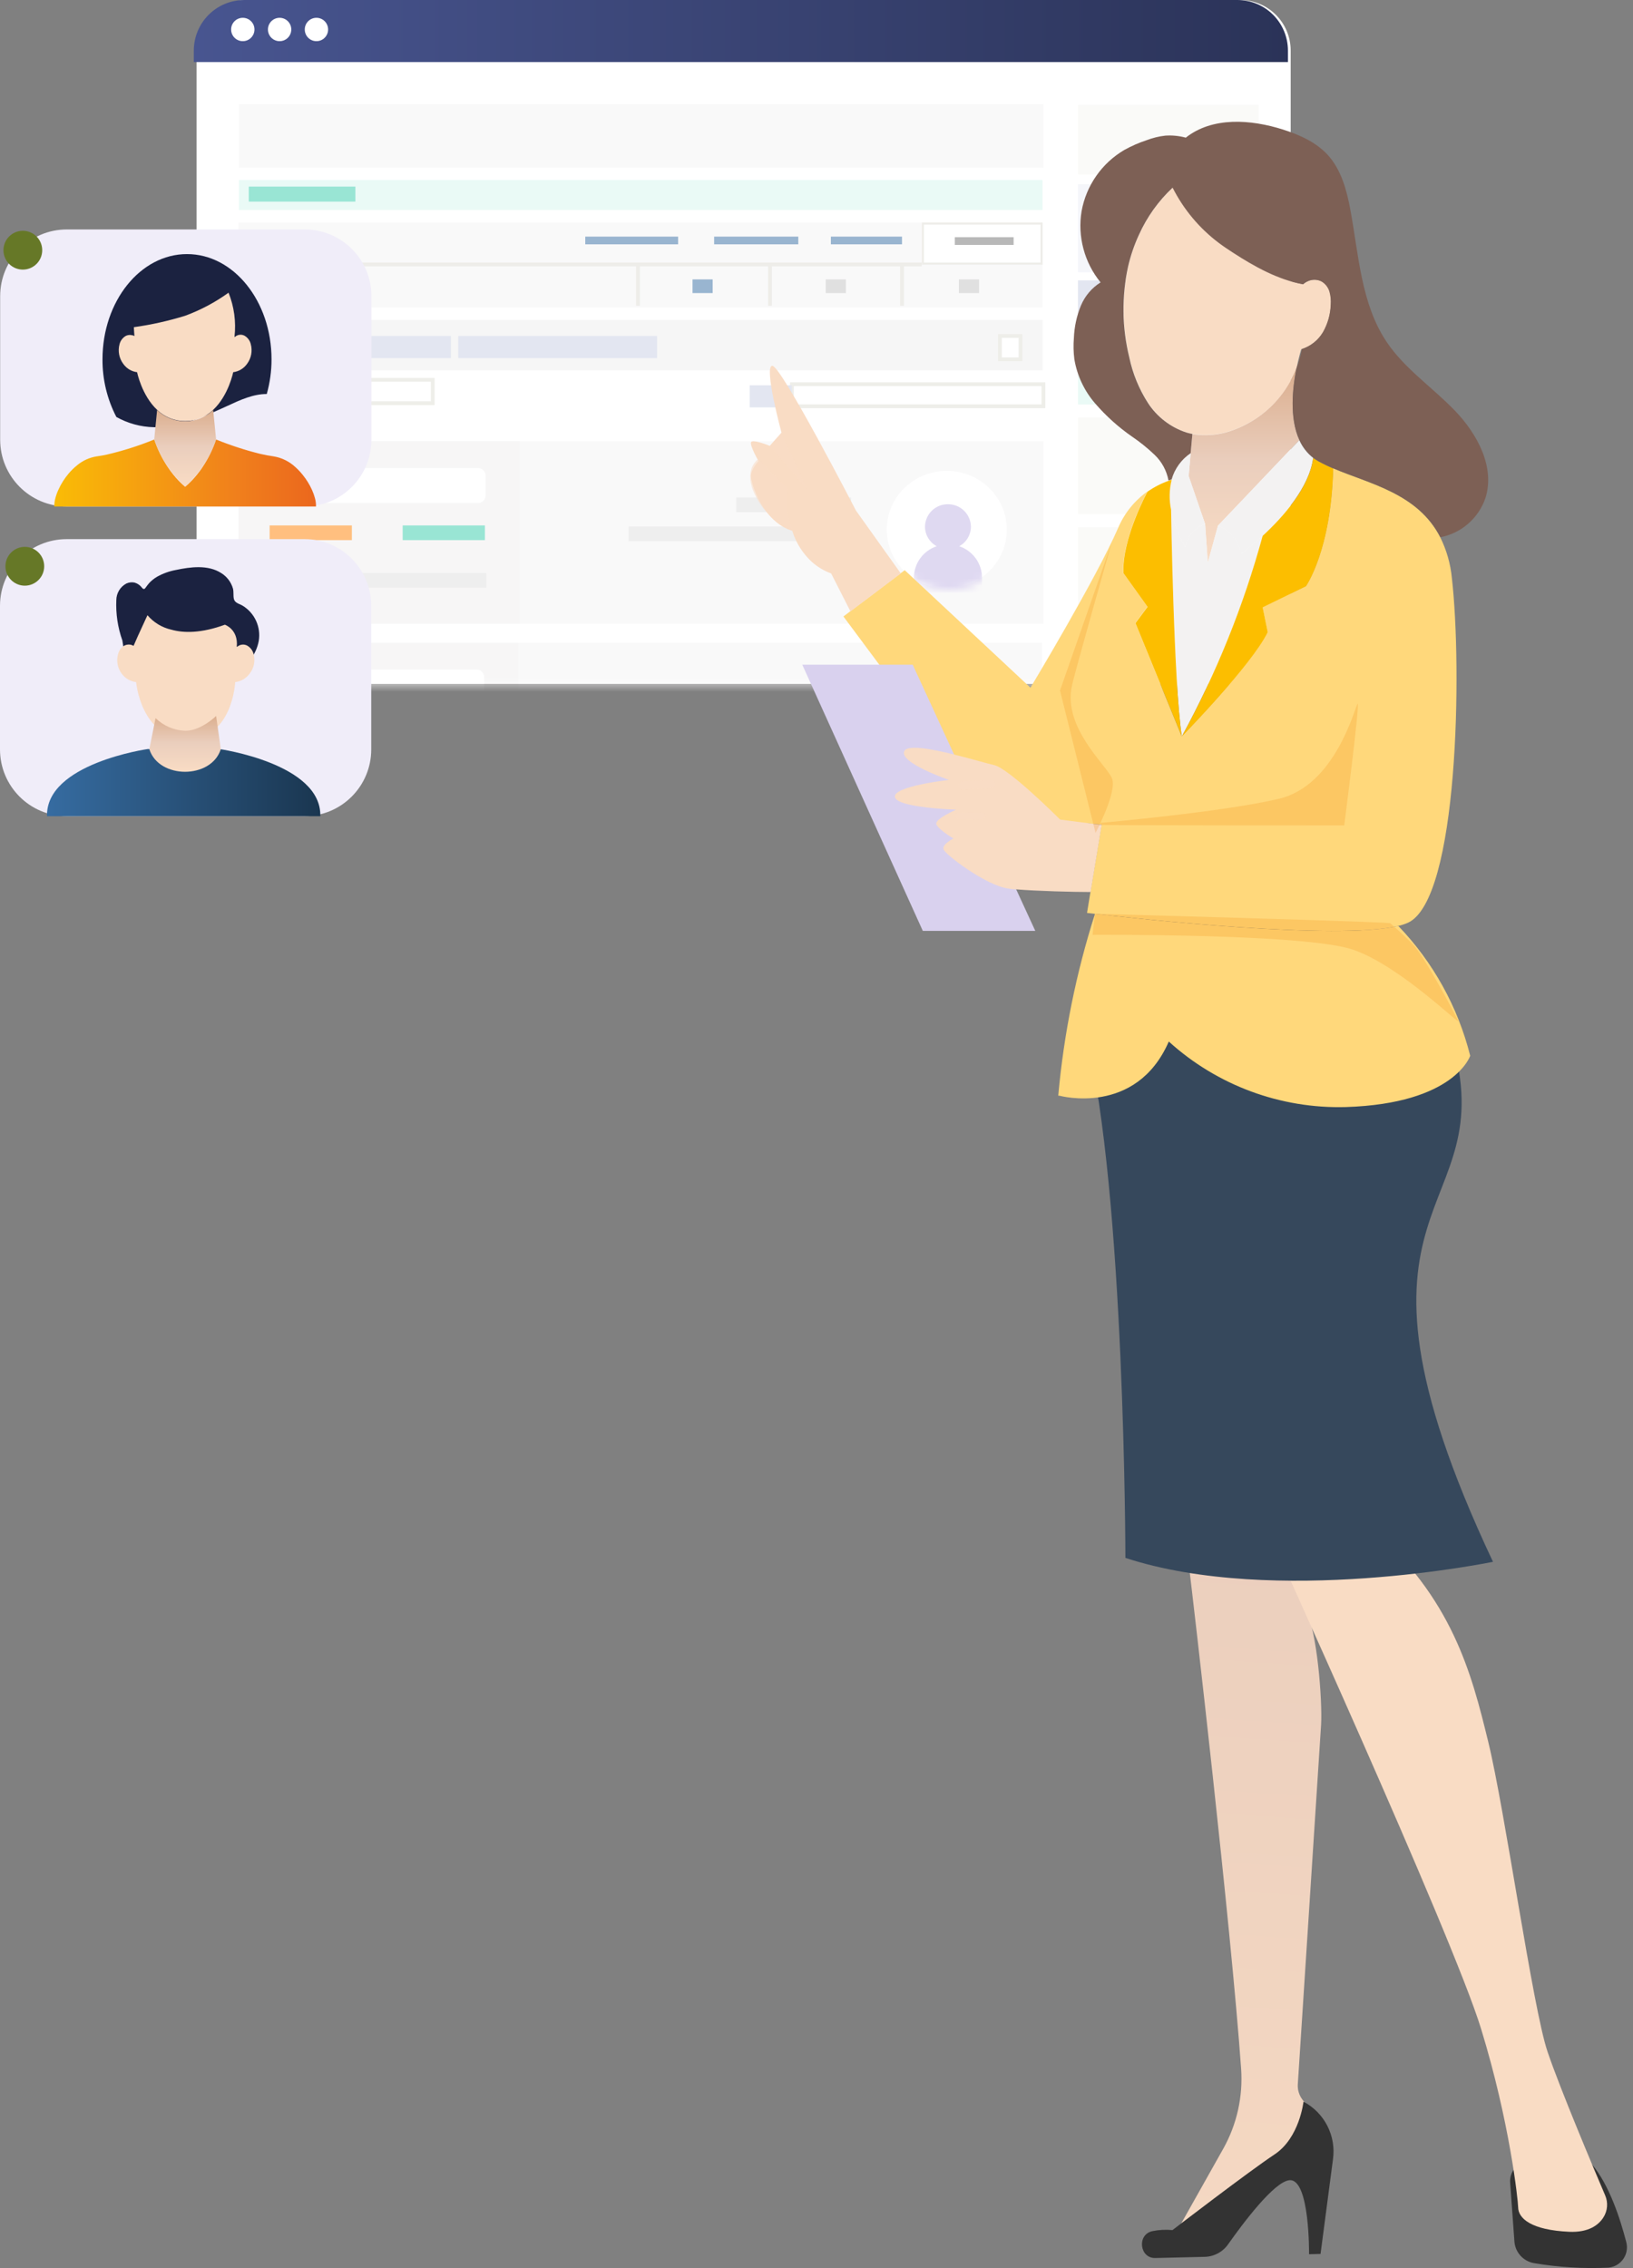 <svg width="216" height="300" viewBox="0 0 216 300" fill="none" xmlns="http://www.w3.org/2000/svg">
<rect x="0" y="0" width="216" height="300" fill="#808080" stroke="none"/>
<g clip-path="url(#clip0_1748_18484)">
<path d="M32.683 0H164.034C167.727 0 170.721 2.998 170.721 6.696V83.759C170.721 87.457 167.727 90.455 164.034 90.455H32.683C28.99 90.455 25.996 87.457 25.996 83.759V6.696C25.996 2.998 28.99 0 32.683 0Z" fill="white"/>
<path d="M163.671 0H32.321C30.547 0 28.846 0.705 27.592 1.961C26.338 3.217 25.634 4.92 25.634 6.696V8.208H170.358V6.696C170.358 4.92 169.654 3.217 168.4 1.961C167.146 0.705 165.445 0 163.671 0Z" fill="url(#paint0_linear_1748_18484)"/>
<path d="M41.855 5.446C41.003 5.446 40.312 4.754 40.312 3.9C40.312 3.046 41.003 2.354 41.855 2.354C42.708 2.354 43.399 3.046 43.399 3.9C43.399 4.754 42.708 5.446 41.855 5.446Z" fill="white"/>
<path d="M36.985 5.446C36.133 5.446 35.441 4.754 35.441 3.9C35.441 3.046 36.133 2.354 36.985 2.354C37.837 2.354 38.529 3.046 38.529 3.9C38.529 4.754 37.837 5.446 36.985 5.446Z" fill="white"/>
<path d="M32.115 5.446C31.262 5.446 30.571 4.754 30.571 3.9C30.571 3.046 31.262 2.354 32.115 2.354C32.967 2.354 33.658 3.046 33.658 3.9C33.658 4.754 32.967 5.446 32.115 5.446Z" fill="white"/>
<g opacity="0.5">
<mask id="mask0_1748_18484" style="mask-type:luminance" maskUnits="userSpaceOnUse" x="25" y="0" width="146" height="91">
<path d="M32.031 0.43H163.382C167.075 0.43 170.069 3.428 170.069 7.125V84.189C170.069 87.887 167.075 90.885 163.382 90.885H32.031C28.338 90.885 25.344 87.887 25.344 84.189V7.125C25.344 3.428 28.338 0.43 32.031 0.43Z" fill="white"/>
</mask>
<g mask="url(#mask0_1748_18484)">
<path d="M142.585 43.238H166.485V53.511H142.585V43.238Z" fill="#D6F5EE"/>
<path d="M142.585 24.367H166.485V36.012H142.585V24.367Z" fill="#ECEEF6"/>
<path d="M142.585 55.212H166.58V67.995H142.585V55.212Z" fill="#F5F5F2"/>
<path d="M142.585 13.871H166.485V23.095H142.585V13.871Z" fill="#F5F5F2"/>
<path d="M142.585 88.178H166.485V94.494H142.585V88.178Z" fill="#F5F5F2"/>
<path d="M142.585 69.742H166.58V86.303H142.585V69.742Z" fill="#F5F5F2"/>
<path d="M142.585 37.083H166.485V41.553H142.585V37.083Z" fill="#C8CEE3"/>
<path d="M31.546 29.423H137.909V40.661H31.546V29.423Z" fill="#F4F3F4"/>
<path d="M31.546 42.317H137.909V48.996H31.546V42.317Z" fill="#EEEDED"/>
<path d="M33.34 44.443H59.643V47.367H33.34V44.443Z" fill="#C8CEE3"/>
<path d="M60.613 44.443H86.915V47.367H60.613V44.443Z" fill="#C8CEE3"/>
<path d="M104.747 50.815H138.015V53.739H104.747V50.815Z" fill="white" stroke="#DEDDD4" stroke-width="0.5" stroke-miterlimit="10"/>
<path d="M99.163 50.96H104.747V53.884H99.163V50.96Z" fill="#C8CEE3"/>
<path d="M31.602 50.24H57.241V53.331H31.602V50.24Z" fill="white" stroke="#DEDDD4" stroke-width="0.5" stroke-miterlimit="10"/>
<path d="M132.264 44.438H134.984V47.529H132.264V44.438Z" fill="white" stroke="#DEDDD4" stroke-width="0.5" stroke-miterlimit="10"/>
<path d="M122.067 29.561H137.77V34.834H122.067V29.561Z" fill="white"/>
<path d="M122.206 29.707V34.729H137.631V29.707H122.206ZM121.927 29.428H137.909V35.008H121.938V29.428H121.927Z" fill="#DDDCD3"/>
<path d="M109.902 31.297H119.308V32.318H109.902V31.297Z" fill="#346CA1"/>
<path d="M94.46 31.297H105.594V32.318H94.46V31.297Z" fill="#346CA1"/>
<path d="M77.414 31.297H89.696V32.318H77.414V31.297Z" fill="#346CA1"/>
<path d="M121.927 34.975H31.552" stroke="#DDDCD3" stroke-width="0.5" stroke-miterlimit="10"/>
<path d="M119.308 34.98V40.448" stroke="#DDDCD3" stroke-width="0.5" stroke-miterlimit="10"/>
<path d="M101.849 34.98V40.448" stroke="#DDDCD3" stroke-width="0.5" stroke-miterlimit="10"/>
<path d="M84.385 34.98V40.448" stroke="#DDDCD3" stroke-width="0.5" stroke-miterlimit="10"/>
<path d="M91.602 36.955H94.265V38.763H91.602V36.955Z" fill="#346CA1"/>
<path d="M109.222 36.955H111.886V38.763H109.222V36.955Z" fill="#C1C1C1"/>
<path d="M126.837 36.955H129.5V38.763H126.837V36.955Z" fill="#C1C1C1"/>
<path d="M126.291 31.375H134.075V32.396H126.291V31.375Z" fill="#717171"/>
<path d="M31.602 13.776H138.015V22.191H31.602V13.776Z" fill="#F4F3F4"/>
<path d="M31.602 23.809H137.904V27.787H31.602V23.809Z" fill="#D6F5EE"/>
<path d="M32.906 24.68H47.01V26.666H32.906V24.68Z" fill="#33CCAA"/>
<path d="M31.552 58.359H138.015V82.492H31.552V58.359Z" fill="#F4F3F4"/>
<path d="M31.552 58.359H68.76V82.492H31.552V58.359Z" fill="#EFEEEE"/>
<path d="M125.232 77.817C120.846 77.817 117.291 74.339 117.291 70.049C117.291 65.76 120.846 62.282 125.232 62.282C129.617 62.282 133.173 65.76 133.173 70.049C133.173 74.339 129.617 77.817 125.232 77.817Z" fill="white"/>
<mask id="mask1_1748_18484" style="mask-type:luminance" maskUnits="userSpaceOnUse" x="117" y="62" width="17" height="17">
<path d="M125.505 78.051C121.119 78.051 117.564 74.573 117.564 70.284C117.564 65.994 121.119 62.517 125.505 62.517C129.891 62.517 133.446 65.994 133.446 70.284C133.446 74.573 129.891 78.051 125.505 78.051Z" fill="white"/>
</mask>
<g mask="url(#mask1_1748_18484)">
<path d="M120.88 76.41V78.402H129.896V76.41C129.89 75.487 129.595 74.59 129.053 73.843C128.512 73.097 127.75 72.539 126.876 72.248C127.342 71.996 127.732 71.623 128.004 71.169C128.277 70.714 128.422 70.194 128.425 69.664C128.413 68.868 128.087 68.109 127.518 67.552C126.949 66.996 126.183 66.688 125.388 66.696C124.994 66.69 124.602 66.763 124.236 66.91C123.87 67.056 123.537 67.273 123.254 67.549C122.972 67.825 122.747 68.154 122.592 68.516C122.437 68.879 122.355 69.269 122.351 69.664C122.354 70.194 122.499 70.714 122.771 71.169C123.044 71.623 123.434 71.996 123.9 72.248C123.026 72.539 122.264 73.097 121.722 73.843C121.181 74.59 120.886 75.487 120.88 76.41Z" fill="#C0B3E4"/>
</g>
<path d="M35.519 75.79H64.329V77.732H35.519V75.79Z" fill="#DDDDDD"/>
<path d="M97.391 65.797H112.577V67.739H97.391V65.797Z" fill="#DDDDDD"/>
<path d="M53.262 69.497H64.14V71.439H53.262V69.497Z" fill="#33CCAA"/>
<path d="M35.664 69.497H46.542V71.439H35.664V69.497Z" fill="#FF8000"/>
<path d="M83.148 69.636H112.766V71.578H83.148V69.636Z" fill="#DDDDDD"/>
<path d="M64.235 62.907C64.233 62.774 64.206 62.642 64.153 62.52C64.101 62.398 64.025 62.287 63.93 62.194C63.834 62.101 63.722 62.028 63.598 61.979C63.474 61.93 63.342 61.906 63.209 61.908H36.874C36.606 61.905 36.347 62.009 36.155 62.196C35.963 62.383 35.853 62.639 35.848 62.907V65.535C35.853 65.804 35.963 66.059 36.155 66.246C36.347 66.433 36.606 66.537 36.874 66.534H63.209C63.342 66.536 63.474 66.512 63.598 66.463C63.722 66.414 63.834 66.341 63.93 66.248C64.025 66.155 64.101 66.044 64.153 65.922C64.206 65.8 64.233 65.668 64.235 65.535V62.907Z" fill="white"/>
<path d="M31.362 85.015H137.826V109.147H31.362V85.015Z" fill="#F4F3F4"/>
<path d="M31.362 85.015H68.57V109.147H31.362V85.015Z" fill="#EFEEEE"/>
<path d="M125.042 104.466C120.657 104.466 117.102 100.988 117.102 96.699C117.102 92.409 120.657 88.932 125.042 88.932C129.428 88.932 132.983 92.409 132.983 96.699C132.983 100.988 129.428 104.466 125.042 104.466Z" fill="white"/>
<path d="M64.045 89.556C64.041 89.288 63.931 89.032 63.738 88.845C63.546 88.658 63.288 88.555 63.02 88.558H36.678C36.411 88.556 36.154 88.66 35.964 88.847C35.773 89.034 35.663 89.289 35.659 89.556V92.19C35.663 92.458 35.773 92.713 35.964 92.9C36.154 93.087 36.411 93.191 36.678 93.189H63.014C63.282 93.192 63.541 93.089 63.733 92.901C63.925 92.714 64.035 92.459 64.04 92.19L64.045 89.556Z" fill="white"/>
</g>
</g>
<path d="M40.29 107.947H8.816C3.947 107.947 0 103.995 0 99.12L0 80.137C0 75.262 3.947 71.31 8.816 71.31H40.29C45.158 71.31 49.105 75.262 49.105 80.137V99.12C49.105 103.995 45.158 107.947 40.29 107.947Z" fill="#F0EDF9"/>
<path d="M3.282 77.465C1.867 77.465 0.719 76.315 0.719 74.898C0.719 73.48 1.867 72.331 3.282 72.331C4.698 72.331 5.846 73.48 5.846 74.898C5.846 76.315 4.698 77.465 3.282 77.465Z" fill="#667827"/>
<path d="M16.188 84.719L16.322 85.589C16.5 86.666 16.55 87.95 17.492 88.664C17.912 88.934 18.383 89.116 18.875 89.198C19.368 89.279 19.872 89.259 20.356 89.138C21.042 89.015 21.71 88.803 22.407 88.703C23.05 88.623 23.702 88.638 24.341 88.748C25.455 88.909 26.52 89.239 27.629 89.35C28.654 89.462 29.692 89.333 30.66 88.976C31.572 88.65 32.382 88.089 33.008 87.349C33.634 86.61 34.055 85.718 34.227 84.764C34.377 83.854 34.248 82.92 33.858 82.084C33.469 81.249 32.835 80.551 32.042 80.082C31.613 79.842 31.039 79.747 30.927 79.189C30.838 78.754 30.927 78.296 30.816 77.856C30.573 76.994 30.013 76.257 29.25 75.791C27.506 74.675 25.188 74.982 23.265 75.389C22.389 75.549 21.546 75.852 20.769 76.288C20.385 76.514 20.036 76.794 19.732 77.119C19.582 77.287 19.459 77.46 19.326 77.638C19.192 77.817 19.164 77.906 19.019 77.9C18.874 77.895 18.807 77.755 18.74 77.688C18.496 77.377 18.158 77.154 17.776 77.052C17.417 76.983 17.044 77.027 16.712 77.181C16.316 77.392 15.984 77.706 15.751 78.09C15.518 78.474 15.392 78.913 15.386 79.362C15.304 81.183 15.577 83.002 16.188 84.719Z" fill="#1B2240"/>
<path d="M16.133 89.149C16.358 89.444 16.64 89.69 16.961 89.874C17.282 90.058 17.637 90.176 18.005 90.221C18.005 90.221 18.635 97.603 24.692 97.72C30.749 97.837 31.112 90.221 31.112 90.221C31.479 90.176 31.834 90.058 32.156 89.874C32.477 89.69 32.759 89.444 32.984 89.149C33.282 88.783 33.488 88.351 33.585 87.889C33.682 87.427 33.667 86.948 33.541 86.493C33.479 86.258 33.37 86.038 33.221 85.846C33.071 85.655 32.885 85.495 32.672 85.377C32.46 85.272 32.221 85.233 31.986 85.266C31.751 85.299 31.532 85.402 31.357 85.562L31.318 85.534C31.541 83.235 29.746 82.627 29.746 82.627C26.609 83.776 24.291 83.743 22.664 83.285C21.431 83.006 20.322 82.335 19.504 81.371L18.222 84.161L17.665 85.428C17.602 85.385 17.532 85.353 17.459 85.333L17.392 85.299C17.094 85.215 16.777 85.239 16.495 85.366C16.282 85.484 16.096 85.643 15.946 85.835C15.797 86.027 15.688 86.247 15.626 86.482C15.491 86.935 15.467 87.413 15.555 87.877C15.643 88.342 15.841 88.778 16.133 89.149Z" fill="url(#paint1_linear_1748_18484)"/>
<path d="M6.219 107.953H42.368C42.547 100.979 28.994 99.07 28.994 99.07L24.28 99.355L19.565 99.07C19.565 99.07 6.03 100.979 6.219 107.953Z" fill="url(#paint2_linear_1748_18484)"/>
<path d="M28.587 94.701L29.2 99.065C29.203 99.079 29.203 99.095 29.2 99.109C27.93 103.071 21.025 103.071 19.76 99.109C19.758 99.095 19.758 99.079 19.76 99.065L20.574 94.986C21.626 96.003 23.014 96.599 24.475 96.66C26.046 96.682 27.668 95.566 28.587 94.701Z" fill="url(#paint3_linear_1748_18484)"/>
<path d="M40.312 66.986H8.838C3.969 66.986 0.022 63.034 0.022 58.159L0.022 39.176C0.022 34.301 3.969 30.349 8.838 30.349L40.312 30.349C45.181 30.349 49.128 34.301 49.128 39.176V58.159C49.128 63.034 45.181 66.986 40.312 66.986Z" fill="#F0EDF9"/>
<path d="M3.02 35.661C1.605 35.661 0.457 34.512 0.457 33.094C0.457 31.677 1.605 30.527 3.02 30.527C4.436 30.527 5.584 31.677 5.584 33.094C5.584 34.512 4.436 35.661 3.02 35.661Z" fill="#667827"/>
<path d="M30.125 53.667C26.971 55.096 23.856 56.585 20.362 56.507C18.619 56.47 16.912 56.004 15.391 55.151C14.17 52.796 13.541 50.178 13.558 47.524C13.558 39.835 18.573 33.607 24.737 33.607C30.9 33.607 35.915 39.835 35.915 47.524C35.917 49.076 35.705 50.621 35.285 52.116C33.502 52.105 31.736 52.914 30.125 53.667Z" fill="#1B2240"/>
<path d="M41.794 66.992H7.189C7.177 66.615 7.224 66.238 7.328 65.876C7.425 65.504 7.556 65.141 7.718 64.793C8.069 64.011 8.529 63.282 9.083 62.628C9.406 62.245 9.764 61.894 10.153 61.579C10.903 60.938 11.815 60.518 12.789 60.363C13.229 60.307 13.686 60.223 14.149 60.123C16.282 59.624 18.372 58.958 20.401 58.131C20.822 59.392 21.407 60.593 22.14 61.702C22.383 62.074 22.645 62.433 22.925 62.779C23.392 63.366 23.917 63.904 24.491 64.386C25.056 63.907 25.575 63.377 26.04 62.801C26.325 62.45 26.598 62.093 26.821 61.735C27.563 60.617 28.155 59.405 28.581 58.131C30.475 58.901 32.421 59.535 34.405 60.028C35.012 60.167 35.614 60.285 36.188 60.363C37.267 60.539 38.27 61.032 39.069 61.78C39.436 62.108 39.774 62.469 40.078 62.857C40.556 63.453 40.957 64.107 41.27 64.804C41.428 65.15 41.557 65.508 41.655 65.876C41.759 66.238 41.806 66.615 41.794 66.992Z" fill="url(#paint4_linear_1748_18484)"/>
<path d="M28.197 54.236L28.581 58.109C27.784 60.514 26.374 62.67 24.491 64.364C22.607 62.672 21.197 60.515 20.401 58.109L20.78 54.236C21.775 55.199 23.108 55.731 24.491 55.721C25.873 55.73 27.203 55.197 28.197 54.236Z" fill="url(#paint5_linear_1748_18484)"/>
<path d="M15.809 45.537C15.867 45.303 15.971 45.084 16.115 44.892C16.26 44.7 16.442 44.54 16.651 44.421C16.922 44.291 17.232 44.267 17.52 44.354H17.581C17.651 44.379 17.718 44.411 17.782 44.449C17.782 44.449 17.693 43.288 17.704 43.277C20.003 42.956 22.273 42.451 24.491 41.765C26.534 41.012 28.465 39.986 30.231 38.713C30.971 40.562 31.241 42.565 31.017 44.544L31.056 44.577C31.223 44.419 31.435 44.317 31.662 44.284C31.89 44.251 32.121 44.289 32.326 44.393C32.536 44.511 32.718 44.671 32.863 44.863C33.008 45.055 33.112 45.275 33.168 45.509C33.293 45.961 33.312 46.435 33.223 46.895C33.134 47.355 32.94 47.788 32.655 48.16C32.442 48.452 32.172 48.698 31.86 48.883C31.549 49.067 31.203 49.185 30.844 49.231C30.844 49.231 30.237 52.3 28.197 54.208C27.203 55.169 25.873 55.702 24.491 55.692C23.108 55.703 21.775 55.17 20.78 54.208C18.746 52.3 18.133 49.231 18.133 49.231C17.775 49.185 17.43 49.067 17.119 48.883C16.809 48.698 16.54 48.452 16.328 48.16C16.046 47.791 15.853 47.363 15.763 46.909C15.674 46.454 15.689 45.985 15.809 45.537Z" fill="url(#paint6_linear_1748_18484)"/>
<path d="M199.754 288.723L200.311 296.434C200.353 297.134 200.627 297.799 201.091 298.324C201.555 298.849 202.18 299.203 202.869 299.33C206.134 299.89 209.451 300.092 212.76 299.933C213.152 299.895 213.532 299.772 213.872 299.571C214.212 299.371 214.503 299.098 214.726 298.773C214.95 298.447 215.099 298.077 215.163 297.687C215.228 297.297 215.206 296.898 215.1 296.518C214.32 293.511 212.871 288.991 210.564 286.268L202.362 285.9C201.999 285.894 201.64 285.965 201.307 286.108C200.974 286.251 200.674 286.462 200.428 286.729C200.182 286.995 199.995 287.31 199.879 287.654C199.763 287.998 199.72 288.362 199.754 288.723Z" fill="#333333"/>
<path d="M157.737 202.648L157.246 206.152C157.216 206.411 157.216 206.674 157.246 206.933C157.804 211.486 162.819 254.624 164.167 273.651C164.421 277.319 163.602 280.982 161.81 284.192L154.833 296.596C154.815 296.627 154.807 296.665 154.812 296.701C154.817 296.738 154.834 296.772 154.86 296.798C154.886 296.824 154.92 296.841 154.956 296.846C154.993 296.85 155.03 296.843 155.062 296.824L173.574 284.867C173.933 284.63 174.237 284.319 174.465 283.954C174.693 283.589 174.839 283.179 174.894 282.752C175.01 281.964 174.809 281.161 174.337 280.52L172.248 277.674C171.828 277.102 171.621 276.402 171.662 275.694L174.744 228.12C174.928 224.906 174.215 215.66 172.693 212.853L172.504 204.327C176.405 200.159 171.389 200.366 170.983 200.109L162.15 200.567C161.742 200.294 161.27 200.131 160.78 200.095C160.291 200.058 159.8 200.149 159.356 200.359C158.912 200.568 158.529 200.889 158.246 201.29C157.962 201.691 157.787 202.159 157.737 202.648Z" fill="url(#paint7_linear_1748_18484)"/>
<path d="M152.821 298.66L159.364 298.504C159.974 298.487 160.572 298.327 161.109 298.036C161.646 297.745 162.108 297.332 162.456 296.83C164.429 294.04 168.53 288.561 170.548 288.371C173.267 288.114 173.15 298.158 173.15 298.158L174.671 298.119L176.315 285.603C176.528 284.085 176.268 282.539 175.569 281.174C174.871 279.81 173.769 278.695 172.415 277.981C172.415 277.981 171.902 282.769 168.581 284.962C165.259 287.155 155.084 294.966 155.084 294.966C154.196 294.881 153.3 294.928 152.426 295.106C150.358 295.552 150.726 298.716 152.821 298.66Z" fill="#333333"/>
<path d="M167.171 201.242C167.171 201.242 192.091 255.924 195.897 268.317C199.703 280.71 200.784 290.96 200.807 291.931C200.807 293.438 202.579 294.967 207.555 295.19C210.124 295.307 211.456 294.297 212.086 293.287C212.359 292.859 212.524 292.369 212.564 291.863C212.605 291.356 212.521 290.847 212.32 290.38C210.887 287.032 206.34 276.241 204.696 271.375C202.729 265.572 199.074 239.486 196.85 230.374C194.627 221.262 192.097 211.375 181.147 201.873C181.147 201.895 173.702 193.626 167.171 201.242Z" fill="url(#paint8_linear_1748_18484)"/>
<path d="M191.991 137.42C189.372 128.559 176.015 120.201 176.015 120.201C159.821 125.697 149.066 118.398 149.066 118.398C149.066 118.398 141.426 127.884 143.666 136.968C148.809 157.809 148.859 206.058 148.859 206.058C168.681 212.536 197.48 206.576 197.48 206.576C174.293 157.362 199.135 161.625 191.991 137.42Z" fill="#36485C"/>
<path d="M186.207 122.059C185.799 122.236 185.376 122.374 184.942 122.471C176.856 124.408 150.392 121.512 144.819 120.87L143.783 120.747L144.24 117.957L145.705 109.08L145.254 109.019L131.217 107.958L111.562 81.538L112.454 80.863L119.113 75.841L119.67 75.417L136.299 90.957C136.299 90.957 145.009 76.488 147.868 69.893C148.688 67.933 150.039 66.242 151.768 65.01C151.668 65.195 148.38 71.26 148.581 75.779L151.774 80.243L150.175 82.392L156.304 97.385C156.304 97.385 165.583 87.899 167.667 83.58L166.998 80.299L172.727 77.509C172.727 77.509 176.07 72.761 176.327 61.941C181.164 64.011 187.522 65.245 190.503 71.064C191.34 72.748 191.861 74.571 192.041 76.443C193.401 88.278 192.938 119.051 186.207 122.059Z" fill="#FFD87B"/>
<path d="M136.94 123.125H122.061L106.118 87.916H120.724L134.41 117.629L136.94 123.125Z" fill="#D9D1EE"/>
<path d="M176.031 40.32C175.986 41.589 175.634 42.828 175.006 43.93C174.38 44.989 173.389 45.783 172.22 46.162L172.119 46.19C172.119 46.19 171.802 47.194 171.501 48.695C170.745 50.631 169.574 52.376 168.069 53.808C166.565 55.24 164.765 56.323 162.796 56.981C161.171 57.53 159.435 57.67 157.742 57.389C157.48 57.339 157.218 57.272 156.962 57.199C154.869 56.517 153.072 55.139 151.869 53.293C150.682 51.449 149.843 49.403 149.394 47.256C148.427 43.314 148.373 39.203 149.238 35.237C149.574 33.787 150.058 32.375 150.682 31.024C151.739 28.69 153.244 26.588 155.112 24.836H155.14C156.596 27.711 158.694 30.212 161.27 32.146C161.866 32.592 162.484 33.005 163.114 33.412C165.973 35.265 169.038 36.972 172.376 37.597C172.566 37.426 172.782 37.286 173.016 37.184C173.3 37.056 173.609 36.992 173.92 36.998C174.232 37.004 174.538 37.079 174.816 37.218C175.329 37.518 175.708 38.003 175.875 38.574C176.03 39.142 176.083 39.733 176.031 40.32Z" fill="url(#paint9_linear_1748_18484)"/>
<path d="M145.722 109.107L144.257 117.985C142.089 117.985 137.163 117.862 134.404 117.633C134.014 117.633 133.669 117.566 133.379 117.527C130.431 117.142 125.02 113.024 124.803 112.338C124.585 111.652 126.112 110.91 126.112 110.91C126.112 110.91 124.056 109.688 123.85 109.001C123.644 108.315 126.469 107.093 126.469 107.093C126.469 107.093 118.634 106.853 118.372 105.419C118.11 103.985 125.516 103.154 125.516 103.154C125.516 103.154 118.829 100.86 119.62 99.337C120.077 98.472 123.215 99.058 126.19 99.795C128.453 100.353 130.649 101.011 131.473 101.19C133.44 101.602 140.228 108.404 140.228 108.404L145.243 109.046L145.722 109.107Z" fill="url(#paint10_linear_1748_18484)"/>
<path d="M144.836 120.871C150.409 121.513 176.856 124.409 184.958 122.472C189.566 127.269 192.843 133.188 194.465 139.642C194.465 139.642 192.431 145.975 178.004 146.427C169.379 146.665 160.995 143.561 154.599 137.761C150.264 147.699 140.138 144.926 140.138 144.926H139.977C140.711 136.753 142.341 128.687 144.836 120.871Z" fill="#FFD87B"/>
<path d="M113.217 67.526L119.152 75.846L112.493 80.868L109.935 75.846C105.867 74.373 104.797 70.21 104.797 70.21C100.896 69.022 99.303 63.9 99.325 62.956C99.347 62.014 100.334 60.992 100.334 60.992C100.334 60.992 99.147 58.933 99.347 58.487C99.548 58.041 101.833 58.978 101.833 58.978L103.371 57.237C103.371 57.237 100.974 48.36 102.161 48.382C103.348 48.404 113.217 67.526 113.217 67.526Z" fill="url(#paint11_linear_1748_18484)"/>
<path d="M171.869 58.22L161.102 69.535L159.76 74.412L159.403 69.312L157.224 62.957L157.491 59.955L157.72 57.416C159.413 57.697 161.148 57.557 162.774 57.009C164.743 56.351 166.543 55.267 168.047 53.836C169.551 52.404 170.723 50.658 171.478 48.723C170.977 51.278 170.52 55.285 171.869 58.22Z" fill="url(#paint12_linear_1748_18484)"/>
<path d="M167.015 70.859C164.495 80.094 160.906 89.002 156.321 97.402C155.251 90.516 154.9 67.416 154.9 67.416C155.256 69.153 155.89 70.82 156.778 72.354C156.902 71.658 157.211 71.008 157.673 70.473C158.135 69.938 158.732 69.537 159.403 69.313L159.759 74.413L161.102 69.536C161.904 69.817 162.611 70.319 163.14 70.985C163.67 71.65 164 72.452 164.095 73.297C165.111 72.537 166.085 71.723 167.015 70.859Z" fill="#F3F2F2"/>
<path d="M171.869 58.22C172.276 59.138 172.902 59.942 173.691 60.563C173.201 64.469 169.656 68.431 167.004 70.858C166.075 71.722 165.1 72.536 164.084 73.296C163.99 72.451 163.659 71.649 163.129 70.984C162.6 70.319 161.893 69.817 161.091 69.536L171.869 58.22Z" fill="#F3F2F2"/>
<path d="M159.403 69.312C158.733 69.536 158.135 69.937 157.673 70.472C157.211 71.007 156.902 71.657 156.778 72.353C155.891 70.82 155.256 69.152 154.9 67.415C154.618 66.099 154.643 64.736 154.973 63.431C155.376 62.011 156.268 60.779 157.491 59.955L157.224 62.957L159.403 69.312Z" fill="#F3F2F2"/>
<path d="M174.415 61.038C175.041 61.383 175.684 61.694 176.343 61.97C176.098 72.79 172.743 77.538 172.743 77.538L167.015 80.328L167.684 83.609C165.599 87.933 156.321 97.413 156.321 97.413C160.906 89.013 164.495 80.105 167.015 70.87C169.656 68.443 173.2 64.503 173.702 60.575C173.927 60.748 174.166 60.902 174.415 61.038Z" fill="#FCBE00"/>
<path d="M154.9 67.421C154.9 67.421 155.251 90.522 156.321 97.407L150.191 82.415L151.791 80.266L148.598 75.802C148.397 71.283 151.685 65.201 151.785 65.033C152.645 64.43 153.582 63.946 154.571 63.594L154.984 63.454C154.653 64.753 154.624 66.11 154.9 67.421Z" fill="#FCBE00"/>
<path d="M150.659 31.036C150.035 32.387 149.552 33.798 149.216 35.248C148.351 39.214 148.404 43.325 149.372 47.267C149.821 49.414 150.659 51.461 151.846 53.305C153.05 55.15 154.847 56.528 156.94 57.211C157.196 57.283 157.458 57.35 157.72 57.4L157.491 59.939C156.268 60.764 155.376 61.995 154.972 63.415L154.56 63.555C154.32 62.268 153.685 61.088 152.743 60.179C151.805 59.281 150.793 58.464 149.718 57.735C147.921 56.487 146.288 55.017 144.858 53.361C143.419 51.699 142.466 49.671 142.105 47.502C141.989 46.576 141.968 45.641 142.044 44.712C142.1 43.242 142.413 41.793 142.969 40.432C143.497 39.158 144.409 38.082 145.577 37.352C144.514 36.051 143.741 34.538 143.308 32.914C142.874 31.29 142.791 29.592 143.064 27.933C143.366 26.257 144.027 24.667 145 23.27C145.973 21.874 147.237 20.704 148.703 19.842C149.653 19.313 150.652 18.876 151.685 18.537C152.472 18.236 153.294 18.035 154.131 17.94C155.044 17.876 155.962 17.966 156.845 18.208C160.367 15.418 165.46 15.78 169.74 17.147C171.919 17.839 174.092 18.821 175.63 20.495C177.402 22.448 178.126 25.121 178.611 27.721C179.726 33.731 180.021 40.198 183.443 45.27C185.833 48.807 189.494 51.246 192.453 54.326C195.412 57.406 197.759 61.758 196.494 65.837C196.05 67.159 195.263 68.339 194.215 69.257C193.166 70.174 191.893 70.796 190.525 71.06C187.544 65.24 181.186 64.007 176.349 61.937C175.69 61.661 175.046 61.35 174.421 61.005C174.167 60.866 173.925 60.707 173.696 60.531C172.907 59.91 172.282 59.105 171.874 58.187C170.525 55.252 170.971 51.246 171.484 48.701C171.806 47.883 172.047 47.034 172.203 46.168C173.372 45.789 174.363 44.995 174.989 43.936C175.617 42.833 175.969 41.595 176.014 40.326C176.063 39.739 176.006 39.147 175.847 38.58C175.68 38.009 175.301 37.524 174.788 37.224C174.51 37.085 174.203 37.01 173.892 37.004C173.581 36.998 173.272 37.062 172.989 37.19C172.754 37.292 172.538 37.432 172.348 37.603C169.004 36.978 165.945 35.271 163.086 33.418C162.456 33.011 161.838 32.598 161.242 32.152C158.666 30.218 156.568 27.717 155.112 24.842H155.084C153.217 26.596 151.714 28.7 150.659 31.036Z" fill="#7D6055"/>
<g style="mix-blend-mode:multiply" opacity="0.2">
<path d="M145.722 109.108C146.864 109.175 177.803 109.175 177.803 109.175C177.803 109.175 179.96 92.508 179.564 93.099C179.168 93.691 176.627 103.88 169.188 105.648C161.749 107.417 145.494 108.846 145.494 108.846" fill="#F08006"/>
</g>
<g style="mix-blend-mode:multiply" opacity="0.2">
<path d="M183.877 122.104C183.816 122.104 183.543 122.07 183.097 122.048C177.553 121.758 144.836 120.859 144.836 120.859L144.519 123.649C144.519 123.649 172.716 123.454 178.979 125.613C185.243 127.773 193.273 135.808 192.883 135.021C192.493 134.234 188.38 126.394 186.814 124.827C185.248 123.259 183.877 122.104 183.877 122.104Z" fill="#F08006"/>
</g>
<g style="mix-blend-mode:multiply" opacity="0.2">
<path d="M147.065 71.728C147.065 71.728 142.217 88.674 141.777 90.745C140.601 96.235 146.279 101.14 147.065 102.903C147.851 104.666 144.908 110.157 144.908 110.157L140.211 91.336L147.065 71.728Z" fill="#F08006"/>
</g>
<path style="mix-blend-mode:multiply" opacity="0.57" d="M101.81 58.978L106.725 64.664L103.348 57.231" fill="url(#paint13_linear_1748_18484)"/>
<path style="mix-blend-mode:multiply" opacity="0.57" d="M104.708 69.653C104.143 68.13 103.98 66.487 104.234 64.882C104.249 64.831 104.249 64.777 104.234 64.726C104.237 64.681 104.229 64.636 104.212 64.594C104.195 64.553 104.168 64.516 104.134 64.486C102.893 63.337 101.688 62.15 100.518 60.926C100.233 60.625 100.083 60.876 99.821 61.2C99.152 62.037 99.019 63.432 99.643 64.955C100.511 67.06 102.088 68.793 104.101 69.854C104.469 70.061 104.853 70.066 104.708 69.653Z" fill="url(#paint14_linear_1748_18484)"/>
<path style="mix-blend-mode:multiply" opacity="0.57" d="M131.128 103.222L127.266 103.35C127.131 103.364 127.008 103.431 126.921 103.535C126.835 103.639 126.792 103.773 126.803 103.908C126.806 103.975 126.822 104.04 126.85 104.101C126.879 104.161 126.918 104.216 126.968 104.261C127.017 104.306 127.074 104.341 127.137 104.364C127.2 104.386 127.266 104.397 127.333 104.394L131.189 104.271C131.323 104.255 131.446 104.189 131.532 104.085C131.618 103.981 131.661 103.848 131.651 103.713C131.646 103.579 131.588 103.452 131.49 103.36C131.392 103.269 131.262 103.219 131.128 103.222Z" fill="url(#paint15_linear_1748_18484)"/>
<path style="mix-blend-mode:multiply" opacity="0.57" d="M129.807 107.484C128.879 107.425 127.948 107.425 127.021 107.484C126.636 107.484 126.285 107.713 126.329 107.964C126.374 108.215 126.703 108.41 127.11 108.382C127.815 108.346 128.522 108.346 129.227 108.382H129.484C129.672 108.405 129.862 108.384 130.041 108.321C130.18 108.272 130.295 108.17 130.359 108.037C130.437 107.797 130.219 107.512 129.807 107.484Z" fill="url(#paint16_linear_1748_18484)"/>
</g>
<defs>
<linearGradient id="paint0_linear_1748_18484" x1="170.358" y1="4.107" x2="25.634" y2="4.107" gradientUnits="userSpaceOnUse">
<stop stop-color="#2B3358"/>
<stop offset="1" stop-color="#485590"/>
</linearGradient>
<linearGradient id="paint1_linear_1748_18484" x1="33.653" y1="89.551" x2="15.486" y2="89.551" gradientUnits="userSpaceOnUse">
<stop stop-color="#F9DCC4"/>
<stop offset="1" stop-color="#F9DCC4"/>
</linearGradient>
<linearGradient id="paint2_linear_1748_18484" x1="42.368" y1="103.512" x2="6.213" y2="103.512" gradientUnits="userSpaceOnUse">
<stop stop-color="#1A3650"/>
<stop offset="1" stop-color="#366CA1"/>
</linearGradient>
<linearGradient id="paint3_linear_1748_18484" x1="24.469" y1="102.078" x2="24.469" y2="94.701" gradientUnits="userSpaceOnUse">
<stop stop-color="#F9DCC4"/>
<stop offset="0.52" stop-color="#EACEBD"/>
<stop offset="1" stop-color="#DBAE8E"/>
</linearGradient>
<linearGradient id="paint4_linear_1748_18484" x1="41.8" y1="62.55" x2="7.183" y2="62.55" gradientUnits="userSpaceOnUse">
<stop stop-color="#EB671D"/>
<stop offset="0.3" stop-color="#F07F1C"/>
<stop offset="1" stop-color="#FABC06"/>
</linearGradient>
<linearGradient id="paint5_linear_1748_18484" x1="24.491" y1="64.364" x2="24.491" y2="54.236" gradientUnits="userSpaceOnUse">
<stop stop-color="#F9DCC4"/>
<stop offset="0.52" stop-color="#EACEBD"/>
<stop offset="1" stop-color="#DBAE8E"/>
</linearGradient>
<linearGradient id="paint6_linear_1748_18484" x1="33.285" y1="47.233" x2="15.698" y2="47.233" gradientUnits="userSpaceOnUse">
<stop stop-color="#F9DCC4"/>
<stop offset="1" stop-color="#F9DCC4"/>
</linearGradient>
<linearGradient id="paint7_linear_1748_18484" x1="162.701" y1="336.329" x2="180.528" y2="64.33" gradientUnits="userSpaceOnUse">
<stop stop-color="#F9DCC4"/>
<stop offset="0.52" stop-color="#EACEBD"/>
<stop offset="1" stop-color="#DBAE8E"/>
</linearGradient>
<linearGradient id="paint8_linear_1748_18484" x1="166.097" y1="376.331" x2="200.884" y2="100.596" gradientUnits="userSpaceOnUse">
<stop stop-color="#F9DCC4"/>
<stop offset="1" stop-color="#F9DCC4"/>
</linearGradient>
<linearGradient id="paint9_linear_1748_18484" x1="148.603" y1="41.202" x2="176.042" y2="41.202" gradientUnits="userSpaceOnUse">
<stop stop-color="#F9DCC4"/>
<stop offset="1" stop-color="#F9DCC4"/>
</linearGradient>
<linearGradient id="paint10_linear_1748_18484" x1="118.361" y1="108.449" x2="145.722" y2="108.449" gradientUnits="userSpaceOnUse">
<stop stop-color="#F9DCC4"/>
<stop offset="1" stop-color="#F9DCC4"/>
</linearGradient>
<linearGradient id="paint11_linear_1748_18484" x1="99.303" y1="64.636" x2="119.13" y2="64.636" gradientUnits="userSpaceOnUse">
<stop stop-color="#F9DCC4"/>
<stop offset="1" stop-color="#F9DCC4"/>
</linearGradient>
<linearGradient id="paint12_linear_1748_18484" x1="164.546" y1="74.412" x2="164.546" y2="48.723" gradientUnits="userSpaceOnUse">
<stop stop-color="#F9DCC4"/>
<stop offset="0.52" stop-color="#EACEBD"/>
<stop offset="1" stop-color="#DBAE8E"/>
</linearGradient>
<linearGradient id="paint13_linear_1748_18484" x1="101.81" y1="60.953" x2="106.725" y2="60.953" gradientUnits="userSpaceOnUse">
<stop stop-color="#F9DCC4"/>
<stop offset="1" stop-color="#F9DCC4"/>
</linearGradient>
<linearGradient id="paint14_linear_1748_18484" x1="99.225" y1="65.407" x2="104.736" y2="65.407" gradientUnits="userSpaceOnUse">
<stop stop-color="#F9DCC4"/>
<stop offset="1" stop-color="#F9DCC4"/>
</linearGradient>
<linearGradient id="paint15_linear_1748_18484" x1="126.803" y1="103.808" x2="131.651" y2="103.808" gradientUnits="userSpaceOnUse">
<stop stop-color="#F9DCC4"/>
<stop offset="1" stop-color="#F9DCC4"/>
</linearGradient>
<linearGradient id="paint16_linear_1748_18484" x1="126.346" y1="107.908" x2="130.386" y2="107.908" gradientUnits="userSpaceOnUse">
<stop stop-color="#F9DCC4"/>
<stop offset="1" stop-color="#F9DCC4"/>
</linearGradient>
<clipPath id="clip0_1748_18484">
<rect width="215.217" height="300" fill="white" transform="matrix(-1 0 0 1 215.217 0)"/>
</clipPath>
</defs>
</svg>
